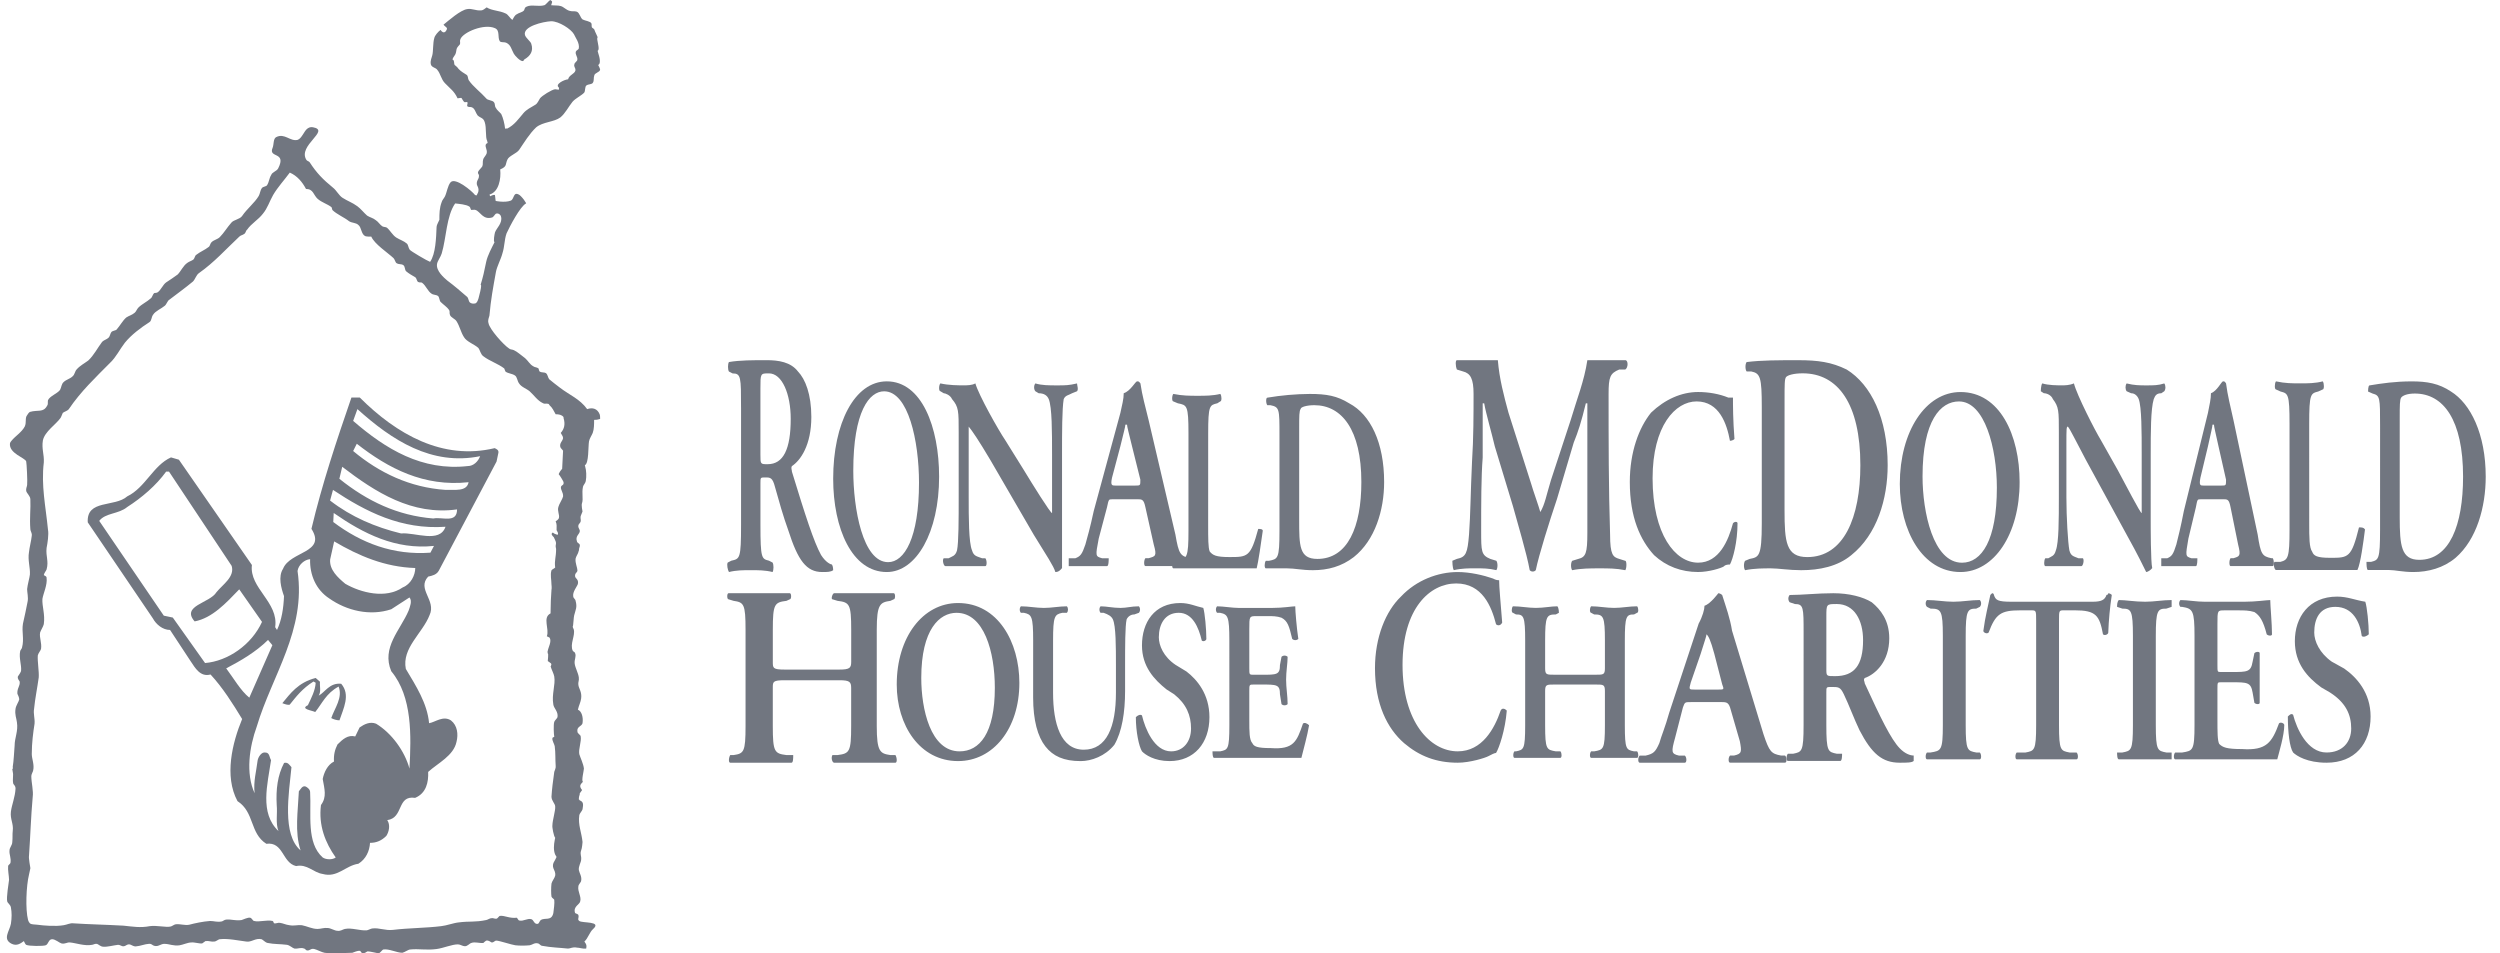 <svg width="118" height="45" viewBox="0 0 118 45" fill="none" xmlns="http://www.w3.org/2000/svg">
<path fill-rule="evenodd" clip-rule="evenodd" d="M22.445 9.795C22.467 9.775 22.536 9.754 22.536 9.754C22.512 9.652 22.445 9.407 22.467 9.304C22.467 9.243 22.581 9.1 22.581 9.018C22.605 8.875 22.536 8.793 22.513 8.732C22.468 8.527 22.605 8.466 22.605 8.323C22.627 8.22 22.559 8.241 22.559 8.138C22.581 8.036 22.719 7.934 22.765 7.852C22.811 7.75 22.765 7.648 22.811 7.505C22.833 7.443 22.948 7.32 22.971 7.239C23.017 7.055 22.857 6.911 22.948 6.789L23.017 6.748C23.017 6.727 22.993 6.666 22.993 6.646C22.902 6.482 22.971 6.032 22.879 5.766C22.811 5.541 22.673 5.582 22.536 5.439C22.445 5.316 22.421 5.132 22.284 5.071C22.215 5.03 22.146 5.071 22.078 5.03L22.055 5.01C22.032 4.948 22.101 4.846 22.055 4.826C22.032 4.805 21.964 4.826 21.94 4.826C21.872 4.805 21.826 4.683 21.78 4.621C21.666 4.621 21.666 4.641 21.597 4.641C21.437 4.294 21.254 4.192 21.002 3.926C20.819 3.742 20.796 3.476 20.636 3.292C20.567 3.19 20.384 3.19 20.338 3.047C20.293 2.863 20.384 2.719 20.407 2.597C20.453 2.413 20.43 2.024 20.498 1.799C20.521 1.677 20.681 1.493 20.796 1.411C20.841 1.493 20.933 1.574 21.025 1.493C21.185 1.288 21.047 1.309 20.933 1.165C21.162 0.981 21.734 0.47 22.055 0.429C22.261 0.388 22.467 0.511 22.695 0.491C22.81 0.491 22.879 0.409 22.97 0.348C23.222 0.511 23.565 0.491 23.862 0.634C23.977 0.675 24.068 0.859 24.183 0.941C24.228 0.859 24.297 0.716 24.389 0.675C24.503 0.593 24.64 0.593 24.733 0.491C24.778 0.409 24.755 0.348 24.87 0.307C25.099 0.205 25.419 0.327 25.694 0.246C25.762 0.225 25.9 0.041 25.968 0C26.106 0.082 26.06 0.082 26.014 0.246C26.174 0.266 26.335 0.246 26.472 0.287C26.609 0.327 26.724 0.471 26.884 0.511C26.998 0.552 27.112 0.511 27.227 0.552C27.365 0.613 27.387 0.838 27.502 0.92C27.616 0.982 27.868 1.002 27.914 1.104C27.936 1.145 27.914 1.227 27.936 1.288C27.959 1.329 28.005 1.329 28.051 1.391C28.097 1.534 28.165 1.636 28.211 1.759C28.12 1.82 28.349 2.331 28.211 2.393V2.413C28.234 2.536 28.349 2.781 28.303 2.986C28.303 2.986 28.257 3.068 28.234 3.068C28.234 3.068 28.326 3.231 28.326 3.292C28.303 3.415 28.074 3.436 28.051 3.558C28.005 3.681 28.051 3.804 27.983 3.906C27.937 3.988 27.777 3.967 27.685 4.029C27.593 4.09 27.639 4.294 27.571 4.376C27.433 4.519 27.159 4.642 27.021 4.806C26.838 5.031 26.678 5.358 26.449 5.542C26.151 5.767 25.625 5.746 25.305 6.012C24.984 6.319 24.755 6.707 24.503 7.075C24.389 7.239 24.023 7.362 23.954 7.525C23.84 7.75 23.954 7.853 23.61 7.996C23.656 8.446 23.542 9.059 23.107 9.182L23.131 9.264C23.176 9.243 23.291 9.182 23.359 9.202C23.359 9.202 23.45 9.693 23.359 9.877C23.359 9.898 23.222 9.979 23.198 10L22.445 9.795ZM26.015 1.002C25.626 1.023 24.665 1.248 24.779 1.657C24.825 1.8 25.053 1.964 25.076 2.066C25.191 2.413 25.031 2.638 24.756 2.802C24.733 2.802 24.71 2.884 24.687 2.884C24.55 2.904 24.298 2.618 24.253 2.536C24.138 2.331 24.115 2.127 23.909 2.025C23.772 1.963 23.657 2.025 23.588 1.943C23.474 1.759 23.611 1.432 23.36 1.329C22.857 1.104 21.872 1.513 21.734 1.841C21.689 1.943 21.734 1.984 21.712 2.086C21.666 2.147 21.574 2.229 21.552 2.311C21.506 2.597 21.506 2.536 21.391 2.72C21.391 2.72 21.346 2.802 21.368 2.822C21.46 2.843 21.414 2.986 21.46 3.067C21.46 3.067 21.597 3.17 21.643 3.251C21.758 3.374 21.872 3.435 22.032 3.538C22.1 3.599 22.078 3.701 22.123 3.783C22.329 4.09 22.695 4.356 22.947 4.642C23.016 4.744 23.245 4.724 23.314 4.826C23.382 4.908 23.337 5.01 23.405 5.092C23.451 5.194 23.588 5.296 23.657 5.378C23.748 5.562 23.817 5.849 23.84 6.073C23.863 6.073 23.931 6.053 23.931 6.073C24.275 5.91 24.481 5.603 24.709 5.337C24.847 5.174 25.053 5.072 25.259 4.949C25.373 4.888 25.419 4.744 25.488 4.642C25.579 4.519 26.037 4.233 26.197 4.213C26.243 4.213 26.335 4.233 26.357 4.233C26.426 4.213 26.357 4.151 26.381 4.131C26.174 3.988 26.609 3.763 26.815 3.742C26.861 3.538 27.112 3.497 27.159 3.333C27.181 3.19 27.067 3.17 27.113 3.026C27.113 2.965 27.25 2.883 27.25 2.822C27.273 2.678 27.136 2.576 27.181 2.433C27.205 2.372 27.296 2.352 27.319 2.29C27.365 2.024 27.159 1.779 27.09 1.615C26.953 1.37 26.381 1.002 26.015 1.002Z" fill="#717680"/>
<path fill-rule="evenodd" clip-rule="evenodd" d="M23.144 9.426C23.363 9.492 23.822 9.58 24.107 9.47C24.282 9.403 24.216 9.006 24.522 9.205C24.587 9.249 24.741 9.426 24.784 9.514C24.784 9.514 24.85 9.602 24.828 9.602C24.544 9.756 24.062 10.683 23.91 11.014C23.8 11.323 23.822 11.632 23.713 11.963C23.647 12.228 23.451 12.581 23.406 12.846C23.275 13.574 23.166 14.147 23.101 14.898C23.078 14.986 23.013 15.118 23.057 15.251C23.101 15.537 23.778 16.288 24.019 16.442C24.084 16.508 24.172 16.486 24.259 16.53C24.413 16.596 24.631 16.795 24.784 16.905C24.915 17.016 25.003 17.192 25.156 17.28C25.243 17.347 25.331 17.325 25.418 17.391C25.44 17.435 25.44 17.523 25.484 17.545C25.571 17.59 25.702 17.567 25.767 17.611C25.855 17.677 25.855 17.81 25.921 17.898C25.964 17.942 26.336 18.229 26.424 18.295C26.883 18.648 27.364 18.825 27.714 19.31C27.976 19.222 28.194 19.288 28.304 19.553C28.326 19.619 28.326 19.707 28.326 19.774C28.217 19.796 28.217 19.818 28.042 19.818C28.042 20.017 28.042 20.259 27.976 20.436C27.932 20.546 27.823 20.701 27.801 20.833C27.758 21.076 27.801 21.87 27.604 21.959C27.604 21.959 27.626 22.025 27.626 22.047C27.67 22.179 27.692 22.488 27.648 22.709C27.626 22.819 27.538 22.885 27.517 22.973C27.451 23.282 27.539 23.547 27.473 23.745C27.429 23.834 27.495 24.142 27.495 24.142L27.407 24.363C27.386 24.496 27.429 24.518 27.407 24.606C27.407 24.672 27.299 24.738 27.299 24.805C27.276 24.937 27.386 24.981 27.364 25.091C27.342 25.224 27.145 25.312 27.233 25.554C27.233 25.62 27.342 25.643 27.364 25.709C27.386 25.775 27.342 25.842 27.342 25.864C27.32 25.93 27.342 25.93 27.32 25.996C27.32 25.996 27.299 26.04 27.299 26.062C27.276 26.15 27.189 26.261 27.167 26.371C27.145 26.592 27.254 26.769 27.254 26.945C27.233 27.033 27.123 27.055 27.145 27.209C27.167 27.32 27.32 27.342 27.276 27.563C27.233 27.695 27.014 27.938 27.058 28.159C27.058 28.225 27.167 28.291 27.167 28.357C27.254 28.666 27.167 28.776 27.102 29.041C27.079 29.085 27.058 29.571 27.036 29.571C27.014 29.571 27.079 29.703 27.079 29.703C27.167 29.99 26.883 30.409 27.036 30.718C27.036 30.74 27.145 30.784 27.145 30.829C27.211 30.983 27.102 31.137 27.124 31.314C27.145 31.512 27.299 31.777 27.32 31.976C27.342 32.13 27.276 32.196 27.299 32.328C27.32 32.505 27.473 32.66 27.43 32.968C27.408 33.145 27.32 33.3 27.276 33.498C27.452 33.564 27.539 33.851 27.495 34.138C27.452 34.292 27.211 34.292 27.255 34.535C27.255 34.623 27.408 34.69 27.408 34.756C27.452 34.999 27.299 35.352 27.342 35.594C27.386 35.749 27.539 36.057 27.561 36.278C27.561 36.366 27.43 36.874 27.517 36.896C27.364 37.05 27.342 37.116 27.474 37.293C27.452 37.337 27.387 37.404 27.364 37.447V37.492C27.342 37.558 27.321 37.624 27.321 37.734C27.342 37.734 27.364 37.778 27.364 37.778C27.539 37.844 27.539 37.955 27.496 38.198C27.474 38.286 27.364 38.374 27.342 38.484C27.277 38.926 27.452 39.3 27.496 39.742C27.496 39.742 27.474 40.05 27.43 40.139C27.365 40.338 27.452 40.382 27.43 40.58C27.43 40.691 27.299 40.889 27.321 41.066C27.342 41.198 27.474 41.374 27.43 41.573C27.43 41.639 27.299 41.749 27.299 41.837C27.255 42.08 27.452 42.323 27.386 42.544C27.364 42.698 27.037 42.786 27.145 43.095C27.168 43.117 27.277 43.139 27.299 43.184C27.342 43.338 27.233 43.382 27.342 43.47C27.496 43.581 28.414 43.47 27.998 43.846C27.823 44 27.758 44.286 27.583 44.441C27.692 44.596 27.692 44.617 27.67 44.772C27.495 44.794 27.364 44.728 27.233 44.728C27.014 44.684 26.949 44.772 26.796 44.772C26.402 44.728 26.052 44.728 25.571 44.64C25.528 44.64 25.44 44.529 25.397 44.529C25.222 44.485 25.134 44.595 25.003 44.617C24.784 44.639 24.5 44.639 24.325 44.617C24.151 44.595 23.56 44.397 23.429 44.397C23.341 44.397 23.319 44.485 23.21 44.485C23.144 44.463 23.079 44.375 22.948 44.397C22.904 44.419 22.838 44.485 22.817 44.507C22.619 44.529 22.423 44.441 22.248 44.507C22.161 44.529 22.073 44.662 21.942 44.662C21.833 44.662 21.723 44.574 21.614 44.574C21.33 44.574 20.936 44.75 20.608 44.794C20.127 44.86 19.756 44.772 19.362 44.816C19.275 44.816 19.1 44.949 18.99 44.971C18.728 44.971 18.356 44.772 18.094 44.816C18.028 44.838 17.962 44.971 17.875 44.993C17.788 44.993 17.481 44.904 17.351 44.904C17.284 44.927 17.219 45.015 17.088 44.993C17.066 44.971 17.022 44.904 17 44.882C16.869 44.86 16.717 44.948 16.629 44.971C16.279 44.971 15.82 45.037 15.317 44.971C15.186 44.948 14.945 44.816 14.836 44.794C14.661 44.75 14.639 44.882 14.486 44.86C14.443 44.86 14.399 44.772 14.355 44.772C14.18 44.706 14.071 44.794 13.896 44.772C13.809 44.75 13.677 44.617 13.546 44.595C13.197 44.551 12.956 44.573 12.628 44.507C12.519 44.485 12.409 44.352 12.344 44.331C12.059 44.264 11.863 44.485 11.622 44.441C11.251 44.397 10.77 44.286 10.376 44.331C10.31 44.331 10.201 44.441 10.114 44.441C9.96 44.463 9.873 44.397 9.698 44.419C9.655 44.441 9.589 44.507 9.545 44.529C9.414 44.551 9.173 44.463 9.02 44.485C8.867 44.485 8.627 44.596 8.474 44.618C8.212 44.662 7.971 44.552 7.796 44.552C7.577 44.53 7.49 44.706 7.271 44.64C7.184 44.618 7.162 44.529 7.009 44.552C6.878 44.552 6.572 44.662 6.462 44.662C6.309 44.706 6.2 44.574 6.091 44.574C5.981 44.574 5.916 44.662 5.85 44.662C5.741 44.684 5.697 44.596 5.566 44.596C5.369 44.618 5.041 44.707 4.866 44.684C4.757 44.684 4.648 44.574 4.582 44.552C4.473 44.53 4.407 44.596 4.341 44.596C3.992 44.662 3.576 44.508 3.314 44.485C3.161 44.463 3.074 44.574 2.898 44.529C2.811 44.508 2.614 44.331 2.461 44.331C2.286 44.331 2.286 44.574 2.155 44.617C2.045 44.662 1.368 44.662 1.236 44.596C1.193 44.574 1.149 44.463 1.127 44.419C0.974 44.529 0.799 44.662 0.559 44.551C0.1 44.331 0.449 43.956 0.515 43.603C0.559 43.316 0.559 43.073 0.515 42.83C0.493 42.698 0.362 42.632 0.34 42.544C0.296 42.367 0.405 41.705 0.427 41.529C0.427 41.352 0.362 41.066 0.384 40.867C0.405 40.823 0.471 40.778 0.493 40.734C0.537 40.492 0.427 40.337 0.449 40.139C0.449 40.006 0.58 39.896 0.58 39.742C0.602 39.543 0.58 39.389 0.602 39.212C0.646 38.881 0.471 38.66 0.515 38.307C0.559 37.976 0.712 37.623 0.733 37.226C0.733 37.072 0.646 37.05 0.624 36.983C0.58 36.763 0.646 36.609 0.602 36.432L0.58 36.299C0.624 36.278 0.602 36.255 0.602 36.189C0.646 35.947 0.668 35.461 0.69 35.196C0.69 34.821 0.865 34.512 0.799 34.093C0.777 33.895 0.69 33.74 0.733 33.453C0.755 33.299 0.886 33.122 0.908 33.012C0.908 32.924 0.843 32.791 0.821 32.748C0.799 32.483 0.952 32.394 0.93 32.174C0.908 32.108 0.821 32.063 0.843 31.931C0.865 31.887 0.996 31.732 0.996 31.644C1.018 31.38 0.887 31.048 0.952 30.739C0.952 30.696 1.04 30.607 1.04 30.563C1.149 30.144 1.018 29.835 1.083 29.438C1.149 29.129 1.258 28.665 1.302 28.401C1.346 28.202 1.28 27.96 1.28 27.805C1.302 27.584 1.39 27.298 1.411 27.121C1.433 26.79 1.302 26.438 1.368 26.062C1.39 25.842 1.477 25.511 1.499 25.29C1.521 25.157 1.433 25.069 1.433 24.981C1.39 24.451 1.455 24.01 1.433 23.569C1.433 23.414 1.259 23.282 1.237 23.172C1.215 23.061 1.281 22.951 1.281 22.885C1.302 22.73 1.259 21.87 1.237 21.782C1.193 21.605 0.406 21.406 0.471 20.921C0.471 20.899 0.515 20.833 0.537 20.811C0.734 20.568 1.018 20.414 1.171 20.127C1.258 19.928 1.171 19.73 1.28 19.597C1.302 19.553 1.368 19.465 1.411 19.443C1.783 19.333 2.045 19.487 2.22 19.156C2.286 19.068 2.242 19.002 2.264 18.891C2.351 18.693 2.701 18.582 2.833 18.406C2.898 18.295 2.898 18.119 3.007 18.031C3.117 17.92 3.314 17.876 3.423 17.766C3.532 17.678 3.532 17.523 3.62 17.435C3.773 17.259 3.991 17.148 4.166 17.016C4.429 16.773 4.604 16.42 4.822 16.133C4.91 16.045 5.041 16.023 5.128 15.935C5.194 15.869 5.194 15.758 5.259 15.67C5.325 15.604 5.456 15.604 5.5 15.56C5.675 15.361 5.784 15.14 5.959 14.986C6.09 14.898 6.221 14.876 6.353 14.765C6.418 14.721 6.462 14.589 6.527 14.523C6.702 14.346 6.921 14.258 7.118 14.081C7.183 14.037 7.205 13.905 7.271 13.838C7.315 13.816 7.38 13.838 7.446 13.794C7.599 13.684 7.686 13.442 7.839 13.331C8.036 13.199 8.211 13.088 8.386 12.956C8.539 12.802 8.648 12.537 8.845 12.405C8.932 12.339 9.041 12.316 9.129 12.25C9.194 12.184 9.194 12.074 9.26 12.03C9.457 11.875 9.654 11.809 9.851 11.655C9.916 11.61 9.916 11.5 9.982 11.434C10.091 11.323 10.266 11.301 10.375 11.191C10.572 10.992 10.725 10.728 10.922 10.507C11.031 10.374 11.315 10.353 11.425 10.198C11.665 9.845 12.015 9.58 12.212 9.249C12.277 9.139 12.277 8.985 12.365 8.874C12.408 8.808 12.561 8.808 12.605 8.742C12.714 8.565 12.693 8.433 12.802 8.256C12.846 8.124 13.064 8.08 13.13 7.948C13.545 7.131 12.649 7.484 12.867 6.977C12.933 6.822 12.889 6.536 13.043 6.469C13.436 6.271 13.698 6.69 14.048 6.602C14.245 6.536 14.354 6.182 14.507 6.072C14.573 6.028 14.639 5.984 14.77 6.006C15.622 6.16 14.026 6.866 14.464 7.55C14.485 7.595 14.595 7.616 14.617 7.661C14.945 8.168 15.251 8.477 15.71 8.852C15.884 8.984 15.994 9.227 16.169 9.337C16.409 9.492 16.628 9.558 16.868 9.735C17.021 9.845 17.175 10.043 17.327 10.176C17.459 10.264 17.612 10.286 17.743 10.397C17.852 10.463 17.939 10.617 18.049 10.684C18.136 10.727 18.202 10.705 18.267 10.75C18.421 10.882 18.53 11.102 18.705 11.213C18.88 11.323 19.055 11.367 19.208 11.5C19.273 11.566 19.273 11.698 19.339 11.787C19.382 11.853 20.17 12.316 20.301 12.36C20.563 11.985 20.585 11.235 20.607 10.705C20.607 10.617 20.717 10.44 20.739 10.374C20.739 10.087 20.739 9.823 20.848 9.536C20.87 9.447 20.957 9.359 21.001 9.271C21.088 9.095 21.132 8.763 21.263 8.609C21.482 8.344 22.291 9.028 22.422 9.205L23.144 9.426ZM21.483 9.602C21.068 10.197 21.068 11.235 20.849 11.963C20.805 12.117 20.652 12.316 20.63 12.448C20.565 12.779 20.958 13.11 21.112 13.242C21.44 13.485 21.745 13.75 22.052 14.015C22.117 14.081 22.117 14.235 22.183 14.279C22.226 14.323 22.336 14.345 22.423 14.323C22.576 14.301 22.62 13.904 22.664 13.772C22.664 13.75 22.751 13.441 22.685 13.441C22.795 13.088 22.86 12.801 22.948 12.36C23.014 12.051 23.21 11.698 23.341 11.433C23.276 11.389 23.341 11.058 23.363 10.97C23.429 10.771 23.735 10.528 23.647 10.219C23.626 10.131 23.516 10.043 23.407 10.087C23.363 10.109 23.298 10.241 23.232 10.263C22.795 10.396 22.663 9.977 22.445 9.91C22.379 9.888 22.314 9.91 22.248 9.91C22.204 9.888 22.204 9.778 22.161 9.756C22.008 9.646 21.658 9.624 21.483 9.602ZM13.678 8.146C13.438 8.477 13.11 8.83 12.891 9.205C12.716 9.514 12.629 9.823 12.41 10.087C12.191 10.374 11.863 10.551 11.666 10.838C11.601 10.882 11.601 10.992 11.535 11.036C11.448 11.102 11.36 11.102 11.295 11.169C10.66 11.764 10.114 12.382 9.393 12.889C9.261 12.978 9.218 13.176 9.108 13.287C8.737 13.596 8.365 13.86 7.993 14.147C7.906 14.191 7.862 14.368 7.775 14.434C7.621 14.566 7.337 14.677 7.228 14.853C7.14 14.964 7.162 15.14 7.053 15.206C6.638 15.471 6.2 15.802 5.894 16.177C5.654 16.486 5.479 16.861 5.195 17.126C4.495 17.832 3.817 18.472 3.249 19.31C3.183 19.398 3.052 19.421 2.965 19.487C2.921 19.575 2.899 19.663 2.855 19.73C2.637 20.038 2.112 20.369 2.024 20.788C1.959 21.185 2.09 21.45 2.068 21.825C1.937 22.928 2.155 23.877 2.265 25.003C2.309 25.223 2.243 25.643 2.199 25.863C2.155 26.26 2.309 26.481 2.199 26.878C2.177 26.944 2.09 27.033 2.068 27.142C2.112 27.187 2.199 27.187 2.199 27.275C2.243 27.606 2.046 28.003 2.002 28.268C1.981 28.621 2.134 28.996 2.068 29.459C2.046 29.57 1.915 29.769 1.893 29.857C1.849 30.099 1.981 30.342 1.937 30.629C1.915 30.717 1.806 30.828 1.784 30.938C1.762 31.203 1.85 31.71 1.828 31.975C1.762 32.46 1.653 32.99 1.609 33.453C1.565 33.696 1.652 33.895 1.631 34.159C1.565 34.578 1.5 35.064 1.5 35.593C1.5 35.814 1.631 36.1 1.565 36.365C1.565 36.41 1.478 36.542 1.478 36.63C1.478 36.939 1.587 37.336 1.543 37.623C1.456 38.594 1.434 39.477 1.368 40.403C1.346 40.491 1.434 40.977 1.434 40.977C1.434 40.977 1.368 41.264 1.368 41.286C1.237 41.816 1.193 42.919 1.325 43.426C1.347 43.492 1.368 43.537 1.412 43.581C1.499 43.647 1.609 43.625 1.762 43.647C2.068 43.691 2.636 43.735 3.008 43.669C3.161 43.647 3.314 43.558 3.467 43.581C4.101 43.625 5.063 43.647 5.828 43.691C6.266 43.735 6.615 43.802 7.074 43.714C7.381 43.669 7.84 43.78 8.037 43.735C8.102 43.735 8.233 43.625 8.299 43.625C8.518 43.603 8.736 43.691 8.933 43.647C9.174 43.581 9.589 43.492 9.917 43.47C10.114 43.47 10.245 43.536 10.464 43.492C10.508 43.492 10.595 43.404 10.682 43.404C10.945 43.383 11.098 43.47 11.404 43.426C11.47 43.404 11.71 43.294 11.797 43.316C11.885 43.316 11.929 43.47 11.994 43.47C12.235 43.536 12.585 43.404 12.869 43.47C12.912 43.492 12.912 43.558 12.934 43.581C13.021 43.603 13.131 43.537 13.218 43.559C13.371 43.581 13.481 43.647 13.655 43.669C13.896 43.714 14.027 43.647 14.246 43.669C14.486 43.714 14.727 43.846 14.989 43.846C15.142 43.846 15.295 43.78 15.47 43.802C15.601 43.802 15.798 43.934 15.929 43.934C16.082 43.956 16.17 43.868 16.279 43.846C16.607 43.78 16.979 43.934 17.307 43.912C17.351 43.912 17.525 43.824 17.569 43.824C17.897 43.78 18.181 43.934 18.553 43.89C19.274 43.802 20.127 43.802 20.826 43.714C21.067 43.691 21.417 43.559 21.657 43.537C22.16 43.471 22.422 43.537 22.947 43.426C22.991 43.426 23.122 43.339 23.187 43.339C23.297 43.317 23.34 43.383 23.45 43.36C23.494 43.339 23.559 43.228 23.603 43.228C23.822 43.206 24.062 43.36 24.39 43.316C24.434 43.338 24.455 43.449 24.521 43.449C24.696 43.493 24.893 43.338 25.068 43.383C25.199 43.405 25.199 43.647 25.396 43.603C25.439 43.581 25.483 43.449 25.527 43.426C25.724 43.294 26.03 43.493 26.118 43.095C26.139 42.941 26.183 42.61 26.161 42.478C26.161 42.434 26.052 42.39 26.03 42.323C26.008 42.191 26.008 41.882 26.03 41.705C26.052 41.595 26.183 41.441 26.205 41.331C26.249 41.021 25.943 40.977 26.205 40.58L26.27 40.448L26.205 40.337C26.118 40.139 26.139 39.874 26.183 39.653C26.183 39.631 26.205 39.543 26.205 39.543C26.139 39.477 26.052 39.035 26.074 38.947C26.074 38.727 26.227 38.241 26.205 38.065C26.205 37.932 26.03 37.8 26.03 37.602C26.052 37.248 26.095 36.895 26.161 36.432C26.183 36.344 26.249 36.255 26.227 36.123C26.205 35.858 26.227 35.549 26.183 35.218C26.161 35.108 26.052 34.953 26.074 34.843C26.074 34.799 26.139 34.799 26.161 34.777C26.139 34.666 26.117 34.203 26.161 34.071C26.183 34.004 26.292 33.916 26.314 33.85C26.358 33.585 26.139 33.431 26.117 33.254C26.03 32.769 26.227 32.327 26.161 31.93C26.139 31.798 26.029 31.599 25.986 31.445C26.029 31.445 26.008 31.423 26.008 31.379C26.052 31.401 26.008 31.313 26.008 31.313C25.964 31.269 25.877 31.225 25.855 31.202C25.855 31.159 25.898 30.827 25.855 30.849C25.855 30.849 25.833 30.739 25.855 30.717C25.877 30.562 26.052 30.275 25.942 30.099C25.942 30.099 25.832 30.033 25.811 30.033C25.942 29.68 25.592 29.15 25.986 28.952C25.986 28.533 26.008 28.135 26.029 27.849C26.051 27.761 26.029 27.584 26.029 27.584C26.029 27.363 25.964 27.142 26.029 26.922C26.051 26.878 26.16 26.834 26.204 26.79C26.16 26.437 26.248 26.326 26.248 25.907C26.248 25.907 26.226 25.819 26.226 25.775C26.27 25.576 26.226 25.554 26.139 25.355C26.095 25.311 25.964 25.201 26.095 25.135C26.16 25.201 26.205 25.201 26.314 25.245C26.38 25.179 26.292 25.069 26.27 25.024C26.27 24.826 26.292 24.76 26.226 24.605C26.27 24.583 26.38 24.495 26.38 24.451C26.423 24.297 26.292 24.12 26.358 23.921C26.38 23.811 26.554 23.546 26.577 23.436C26.598 23.237 26.423 23.083 26.489 22.951C26.533 22.884 26.62 22.906 26.599 22.752C26.599 22.73 26.402 22.399 26.38 22.399C26.336 22.377 26.511 22.134 26.533 22.134C26.533 22.112 26.577 21.274 26.577 21.274C26.555 21.23 26.467 21.164 26.446 21.098C26.402 20.899 26.555 20.833 26.577 20.678C26.577 20.59 26.511 20.524 26.467 20.435C26.642 20.237 26.686 20.016 26.599 19.729V19.685C26.511 19.575 26.38 19.553 26.227 19.553C26.139 19.398 26.074 19.244 25.943 19.133L25.899 19.067C25.767 19.023 25.724 19.09 25.615 19.023C25.374 18.913 25.2 18.648 25.003 18.472C24.849 18.339 24.609 18.273 24.5 18.096C24.413 17.986 24.413 17.788 24.303 17.721C24.172 17.633 23.997 17.633 23.866 17.545C23.844 17.523 23.822 17.435 23.8 17.391C23.516 17.17 23.101 17.038 22.817 16.817C22.685 16.729 22.663 16.53 22.576 16.42C22.379 16.243 22.029 16.133 21.899 15.912C21.745 15.67 21.702 15.405 21.548 15.162C21.483 15.052 21.286 14.986 21.243 14.875C21.199 14.787 21.243 14.699 21.199 14.633C21.112 14.5 20.915 14.368 20.805 14.258C20.74 14.213 20.74 14.015 20.674 13.971C20.587 13.905 20.455 13.927 20.367 13.86C20.193 13.75 20.105 13.485 19.931 13.353C19.887 13.309 19.821 13.353 19.734 13.309C19.668 13.265 19.668 13.132 19.602 13.088C19.449 13 19.296 12.912 19.165 12.801C19.1 12.735 19.121 12.559 19.034 12.514C18.947 12.448 18.837 12.492 18.727 12.426C18.662 12.404 18.64 12.25 18.575 12.184C18.291 11.919 17.678 11.522 17.525 11.169C17.438 11.169 17.307 11.169 17.241 11.146C17.044 11.058 17.066 10.727 16.913 10.617C16.803 10.507 16.607 10.529 16.476 10.441C16.257 10.264 15.885 10.11 15.688 9.911C15.667 9.867 15.667 9.801 15.645 9.778C15.448 9.624 15.186 9.558 14.989 9.382C14.793 9.205 14.793 8.918 14.443 8.918C14.268 8.587 14.028 8.3 13.678 8.146Z" fill="#717680"/>
<path fill-rule="evenodd" clip-rule="evenodd" d="M34.977 19.232C34.977 17.804 34.977 17.625 34.577 17.625L34.405 17.536C34.348 17.445 34.348 17.18 34.405 17.088C34.92 17 35.55 17 36.179 17C36.751 17 37.323 17.088 37.666 17.536C38.009 17.892 38.295 18.607 38.295 19.679C38.295 21.019 37.781 21.732 37.38 21.999C37.323 22.09 37.38 22.178 37.38 22.267C38.009 24.321 38.41 25.572 38.754 26.196C38.982 26.552 39.211 26.644 39.268 26.644C39.326 26.733 39.326 26.912 39.326 26.912C39.211 27 39.04 27 38.811 27C38.067 27 37.666 26.464 37.209 25.037C36.98 24.41 36.752 23.607 36.579 22.983C36.465 22.535 36.351 22.535 36.122 22.535C35.893 22.535 35.893 22.535 35.893 22.803V24.768C35.893 26.375 35.951 26.375 36.294 26.464L36.465 26.552C36.523 26.643 36.523 26.91 36.465 27C36.123 26.912 35.779 26.912 35.437 26.912C35.094 26.912 34.749 26.912 34.407 27C34.349 26.912 34.292 26.644 34.349 26.552L34.521 26.464C34.921 26.375 34.978 26.375 34.978 24.768V19.232H34.977ZM35.892 21.462C35.892 21.91 35.892 21.91 36.235 21.91C36.978 21.91 37.322 21.195 37.322 19.767C37.322 18.607 36.921 17.623 36.293 17.623C35.892 17.623 35.892 17.623 35.892 18.338V21.462Z" fill="#717680"/>
<path fill-rule="evenodd" clip-rule="evenodd" d="M44.326 22.5C44.326 25.127 43.25 27 41.857 27C40.212 27 39.326 24.939 39.326 22.595C39.326 19.968 40.338 18 41.857 18C43.503 18 44.326 20.157 44.326 22.5ZM40.275 22.219C40.275 24.002 40.718 26.534 41.921 26.534C42.68 26.534 43.377 25.409 43.377 22.782C43.377 20.814 42.871 18.47 41.731 18.47C41.035 18.469 40.275 19.406 40.275 22.219Z" fill="#717680"/>
<path fill-rule="evenodd" clip-rule="evenodd" d="M50.128 24.496V26.814C50.049 26.906 49.971 27 49.813 27C49.734 26.722 49.42 26.257 48.791 25.236L46.745 21.713C46.195 20.785 45.88 20.322 45.722 20.136V23.475C45.722 24.401 45.722 25.608 45.88 25.979C45.959 26.257 46.116 26.257 46.352 26.349H46.509C46.588 26.443 46.588 26.721 46.509 26.721H44.621C44.542 26.721 44.463 26.443 44.542 26.349H44.777C44.935 26.257 45.092 26.257 45.171 25.979C45.25 25.61 45.25 24.496 45.25 23.475V20.414C45.25 19.393 45.25 19.209 44.935 18.836C44.856 18.652 44.621 18.56 44.542 18.56L44.385 18.466C44.306 18.466 44.306 18.188 44.385 18.096C44.778 18.188 45.25 18.188 45.486 18.188C45.643 18.188 45.88 18.188 46.037 18.096C46.195 18.654 47.139 20.323 47.453 20.785L48.319 22.176C48.713 22.827 49.578 24.218 49.657 24.218V21.436C49.657 20.415 49.657 19.209 49.5 18.837C49.421 18.654 49.264 18.562 49.027 18.562L48.869 18.467C48.791 18.376 48.791 18.19 48.869 18.098C49.184 18.19 49.499 18.19 49.892 18.19C50.286 18.19 50.444 18.19 50.836 18.098C50.836 18.19 50.915 18.376 50.836 18.467L50.6 18.562C50.444 18.654 50.286 18.654 50.207 18.837C50.128 19.302 50.128 20.415 50.128 21.436V24.496ZM52.488 23.567C52.331 23.567 52.331 23.567 52.252 23.939L51.859 25.422C51.701 26.257 51.701 26.257 52.016 26.349H52.331C52.331 26.443 52.331 26.721 52.252 26.721H50.444V26.349H50.758C50.994 26.257 51.073 26.165 51.23 25.7C51.309 25.422 51.466 24.865 51.624 24.122L52.883 19.486C52.962 19.114 53.04 18.835 53.04 18.559C53.355 18.465 53.591 18 53.67 18C53.748 18 53.748 18 53.828 18.094C53.906 18.651 54.063 19.207 54.221 19.856L55.48 25.234C55.638 26.163 55.716 26.255 56.188 26.346H56.267C56.345 26.441 56.345 26.719 56.267 26.719H54.063C53.984 26.719 53.984 26.441 54.063 26.346H54.22C54.535 26.255 54.614 26.255 54.456 25.698L54.062 23.936C53.983 23.564 53.904 23.564 53.669 23.564H52.488V23.567ZM53.589 22.919C53.825 22.919 53.825 22.919 53.825 22.641L53.432 21.064C53.275 20.415 53.196 20.137 53.196 20.045H53.117C53.117 20.137 53.038 20.415 52.881 21.064L52.487 22.549C52.408 22.919 52.487 22.919 52.645 22.919H53.589Z" fill="#717680"/>
<path fill-rule="evenodd" clip-rule="evenodd" d="M57.025 24.788C57.025 25.407 57.025 25.85 57.097 26.028C57.241 26.203 57.383 26.293 58.028 26.293C58.887 26.293 59.03 26.293 59.388 24.965C59.46 24.965 59.603 24.965 59.603 25.053C59.531 25.584 59.388 26.558 59.316 26.824H55.38C55.308 26.824 55.308 26.558 55.38 26.469H55.595C56.024 26.381 56.096 26.293 56.096 25.053V20.451C56.096 19.123 56.024 19.123 55.595 19.036L55.38 18.946C55.308 18.946 55.308 18.681 55.38 18.593C55.809 18.681 56.167 18.681 56.525 18.681C56.883 18.681 57.241 18.681 57.599 18.593C57.671 18.681 57.671 18.946 57.599 18.946L57.456 19.036C57.098 19.123 57.026 19.123 57.026 20.451L57.025 24.788ZM60.391 20.54C60.391 19.3 60.391 19.212 59.961 19.125H59.817C59.745 19.037 59.745 18.77 59.817 18.77C60.482 18.658 61.151 18.599 61.822 18.594C62.61 18.594 63.111 18.682 63.684 19.038C64.686 19.567 65.331 20.894 65.331 22.753C65.331 24.081 64.901 25.498 63.899 26.294C63.326 26.736 62.682 26.913 61.966 26.913C61.465 26.913 61.107 26.826 60.749 26.826H59.746C59.675 26.826 59.675 26.561 59.746 26.471H59.89C60.32 26.383 60.391 26.383 60.391 25.055V20.54ZM61.321 24.523C61.321 25.763 61.321 26.381 62.18 26.381C63.611 26.381 64.256 24.875 64.256 22.752C64.256 20.275 63.325 19.125 62.036 19.125C61.678 19.125 61.393 19.212 61.393 19.3C61.321 19.39 61.321 19.655 61.321 20.186V24.523ZM76.713 26.47C76.784 26.47 76.784 26.825 76.713 26.913C76.284 26.826 75.926 26.826 75.496 26.826C75.066 26.826 74.637 26.826 74.207 26.913C74.135 26.826 74.135 26.561 74.207 26.47L74.493 26.382C74.851 26.294 74.923 26.117 74.923 25.142V20.452V19.037H74.851C74.637 19.921 74.493 20.363 74.279 20.893L73.491 23.548C73.133 24.609 72.632 26.202 72.489 26.911C72.417 26.999 72.273 26.999 72.202 26.911C72.059 26.115 71.63 24.699 71.414 23.903L70.555 21.07C70.412 20.451 70.126 19.477 70.054 19.036H69.983V21.601C69.911 22.485 69.911 23.813 69.911 25.052C69.911 26.026 69.911 26.201 70.341 26.38L70.627 26.468C70.699 26.557 70.699 26.823 70.627 26.911C70.269 26.824 69.983 26.824 69.625 26.824C69.339 26.824 68.981 26.824 68.622 26.911C68.551 26.824 68.551 26.468 68.551 26.468L68.765 26.38C69.195 26.292 69.266 26.115 69.338 25.23C69.409 24.256 69.409 23.282 69.48 21.779C69.552 20.718 69.552 19.477 69.552 18.593C69.552 17.884 69.409 17.619 69.052 17.531L68.765 17.442C68.693 17.266 68.693 17 68.765 17H70.698C70.77 17.884 70.984 18.681 71.2 19.477L72.273 22.841C72.345 23.106 72.632 23.903 72.703 24.169C72.918 23.814 72.989 23.372 73.205 22.663L74.135 19.831C74.421 18.859 74.78 17.973 74.923 17H76.713C76.857 17 76.857 17.353 76.713 17.442H76.426C75.996 17.619 75.925 17.797 75.925 18.593C75.925 20.805 75.925 23.017 75.996 25.23C75.996 26.202 76.139 26.292 76.426 26.38L76.713 26.47ZM81.867 20.718C81.796 20.805 81.653 20.805 81.653 20.805C81.509 20.009 81.152 18.947 80.079 18.947C79.076 18.947 78.002 20.096 78.002 22.576C78.002 25.23 79.076 26.558 80.15 26.558C81.153 26.558 81.582 25.497 81.796 24.7C81.867 24.61 82.011 24.61 82.011 24.7C82.011 25.584 81.796 26.381 81.652 26.646C81.581 26.646 81.438 26.646 81.367 26.734C81.223 26.824 80.65 26.999 80.149 26.999C79.361 26.999 78.646 26.734 78.072 26.202C77.428 25.496 76.927 24.434 76.927 22.751C76.927 21.335 77.357 20.186 77.93 19.477C78.575 18.858 79.361 18.503 80.149 18.503C80.65 18.503 81.152 18.593 81.581 18.768H81.796C81.796 19.125 81.796 19.831 81.867 20.718ZM83.156 19.213C83.156 17.798 83.085 17.62 82.655 17.532H82.441C82.368 17.443 82.368 17.18 82.441 17.089C83.156 17.001 83.944 17.001 84.874 17.001C85.805 17.001 86.449 17.089 87.165 17.443C88.312 18.152 89.098 19.745 89.098 21.957C89.098 23.55 88.597 25.233 87.379 26.205C86.737 26.736 85.876 26.913 85.016 26.913C84.445 26.913 83.944 26.826 83.586 26.826C83.228 26.826 82.798 26.826 82.368 26.913C82.297 26.826 82.297 26.561 82.368 26.47L82.582 26.382C83.012 26.294 83.156 26.294 83.156 24.701V19.213ZM84.23 24.08C84.23 25.586 84.301 26.294 85.304 26.294C87.023 26.294 87.809 24.436 87.809 21.957C87.809 19.038 86.737 17.621 85.09 17.621C84.66 17.621 84.373 17.709 84.302 17.799C84.231 17.886 84.231 18.151 84.231 18.86L84.23 24.08ZM95.326 22.752C95.326 25.232 94.11 27 92.534 27C90.744 27 89.671 25.054 89.671 22.842C89.671 20.363 90.889 18.504 92.534 18.504C94.395 18.504 95.326 20.54 95.326 22.752ZM90.744 22.487C90.744 24.17 91.245 26.56 92.607 26.56C93.536 26.56 94.252 25.498 94.252 23.018C94.252 21.16 93.681 18.948 92.463 18.948C91.603 18.947 90.744 19.831 90.744 22.487Z" fill="#717680"/>
<path fill-rule="evenodd" clip-rule="evenodd" d="M101.513 24.496C101.513 24.865 101.513 26.535 101.585 26.814C101.513 26.906 101.372 27 101.3 27C101.159 26.722 100.946 26.257 100.377 25.236L98.457 21.713C97.96 20.785 97.747 20.322 97.605 20.136C97.534 20.136 97.534 20.228 97.534 20.971V23.475C97.534 24.401 97.605 25.608 97.675 25.979C97.747 26.257 97.888 26.257 98.102 26.349H98.315C98.387 26.443 98.315 26.721 98.244 26.721H96.539C96.468 26.721 96.468 26.443 96.539 26.349H96.681C96.822 26.257 96.965 26.257 97.036 25.979C97.178 25.61 97.178 24.496 97.178 23.475V20.414C97.178 19.393 97.178 19.209 96.895 18.836C96.823 18.652 96.61 18.56 96.468 18.56L96.326 18.466C96.326 18.466 96.326 18.188 96.396 18.096C96.681 18.188 97.108 18.188 97.321 18.188C97.462 18.188 97.676 18.188 97.889 18.096C98.031 18.654 98.885 20.323 99.168 20.785L99.951 22.176C100.307 22.827 101.018 24.218 101.088 24.218V21.436C101.088 20.415 101.088 19.209 100.947 18.837C100.914 18.752 100.862 18.682 100.799 18.633C100.736 18.584 100.664 18.56 100.591 18.562L100.378 18.467C100.307 18.376 100.307 18.19 100.378 18.098C100.734 18.19 101.018 18.19 101.301 18.19C101.658 18.19 101.871 18.19 102.154 18.098C102.226 18.19 102.226 18.376 102.154 18.467L102.013 18.562C101.8 18.562 101.728 18.654 101.657 18.837C101.514 19.302 101.514 20.415 101.514 21.436L101.513 24.496ZM103.86 23.567C103.717 23.567 103.717 23.567 103.647 23.939L103.292 25.422C103.149 26.257 103.149 26.257 103.433 26.349H103.716C103.716 26.443 103.716 26.721 103.646 26.721H102.012V26.349H102.296C102.509 26.257 102.579 26.165 102.723 25.7C102.793 25.422 102.936 24.865 103.077 24.122L104.216 19.486C104.287 19.114 104.357 18.835 104.357 18.559C104.642 18.465 104.856 18 104.926 18C104.999 18 104.999 18 105.069 18.094C105.139 18.651 105.282 19.207 105.425 19.856L106.563 25.234C106.703 26.163 106.776 26.255 107.202 26.346H107.273C107.343 26.441 107.343 26.719 107.273 26.719H105.282C105.21 26.719 105.21 26.441 105.282 26.346H105.425C105.708 26.255 105.779 26.255 105.638 25.698L105.281 23.936C105.209 23.564 105.139 23.564 104.925 23.564H103.86V23.567ZM104.856 22.919C105.069 22.919 105.069 22.919 105.069 22.641L104.713 21.064C104.57 20.415 104.5 20.137 104.5 20.045H104.429C104.429 20.137 104.357 20.415 104.216 21.064L103.86 22.549C103.789 22.919 103.86 22.919 104.002 22.919H104.856Z" fill="#717680"/>
<path fill-rule="evenodd" clip-rule="evenodd" d="M37.039 32.107C36.476 32.107 36.476 32.178 36.476 32.467V34.27C36.476 35.494 36.556 35.567 37.119 35.639H37.44C37.44 35.783 37.44 36 37.36 36H34.466C34.385 36 34.385 35.784 34.466 35.639H34.627C35.11 35.567 35.19 35.494 35.19 34.27V29.729C35.19 28.503 35.109 28.432 34.627 28.36L34.386 28.287C34.306 28.287 34.306 28 34.386 28H37.28C37.361 28 37.361 28.287 37.28 28.287L37.12 28.36C36.557 28.432 36.477 28.503 36.477 29.729V31.242C36.477 31.53 36.477 31.604 37.04 31.604H39.613C40.096 31.604 40.177 31.531 40.177 31.242V29.729C40.177 28.503 40.096 28.432 39.533 28.36L39.292 28.287C39.211 28.287 39.292 28 39.372 28H42.187C42.267 28 42.267 28.287 42.187 28.287L42.026 28.36C41.544 28.432 41.383 28.503 41.383 29.729V34.27C41.383 35.494 41.545 35.567 42.026 35.639H42.265C42.346 35.783 42.346 36 42.265 36H39.37C39.29 36 39.21 35.784 39.29 35.639H39.531C40.094 35.567 40.175 35.494 40.175 34.27V32.467C40.175 32.179 40.094 32.107 39.611 32.107H37.039Z" fill="#717680"/>
<path fill-rule="evenodd" clip-rule="evenodd" d="M108.995 24.701C108.995 25.37 108.995 25.849 109.136 26.042C109.208 26.232 109.349 26.329 109.99 26.329C110.844 26.329 110.988 26.329 111.344 24.893C111.485 24.893 111.557 24.893 111.628 24.988C111.557 25.562 111.415 26.616 111.271 26.903H107.425C107.355 26.903 107.284 26.616 107.355 26.519H107.639C107.996 26.424 108.066 26.329 108.066 24.988V20.01C108.066 18.574 107.996 18.574 107.639 18.479L107.425 18.382C107.355 18.382 107.355 18.095 107.425 18C107.853 18.095 108.209 18.095 108.566 18.095C108.921 18.095 109.278 18.095 109.635 18C109.705 18.095 109.705 18.382 109.635 18.382L109.421 18.479C109.064 18.574 108.994 18.574 108.994 20.01L108.995 24.701ZM112.34 20.106C112.34 18.764 112.34 18.67 111.985 18.575L111.772 18.48C111.772 18.48 111.772 18.191 111.842 18.191C112.413 18.096 113.054 18.001 113.835 18.001C114.549 18.001 115.117 18.096 115.688 18.481C116.612 19.054 117.326 20.489 117.326 22.5C117.326 23.936 116.898 25.469 115.901 26.33C115.331 26.808 114.619 27 113.908 27C113.408 27 113.054 26.905 112.767 26.905H111.771C111.698 26.905 111.698 26.618 111.698 26.521H111.912C112.269 26.426 112.339 26.426 112.339 24.99L112.34 20.106ZM113.267 24.414C113.267 25.756 113.337 26.424 114.192 26.424C115.616 26.424 116.257 24.796 116.257 22.499C116.257 19.819 115.331 18.575 113.978 18.575C113.621 18.575 113.408 18.67 113.337 18.764C113.267 18.862 113.267 19.148 113.267 19.723V24.414Z" fill="#717680"/>
<path fill-rule="evenodd" clip-rule="evenodd" d="M48.114 32.233C48.114 34.386 46.884 35.923 45.22 35.923C43.411 35.923 42.326 34.232 42.326 32.309C42.326 30.078 43.556 28.463 45.22 28.463C47.101 28.463 48.114 30.309 48.114 32.233ZM43.484 32C43.484 33.463 43.917 35.464 45.292 35.464C46.233 35.464 46.956 34.617 46.956 32.464C46.956 30.771 46.45 28.925 45.148 28.925C44.352 28.925 43.484 29.695 43.484 32ZM48.765 30.233C48.765 29.079 48.692 29.003 48.33 28.925H48.186C48.114 28.848 48.114 28.694 48.186 28.618C48.548 28.618 48.91 28.694 49.271 28.694C49.633 28.694 49.995 28.618 50.356 28.618C50.428 28.694 50.428 28.848 50.356 28.925H50.14C49.777 29.003 49.705 29.079 49.705 30.233V32.695C49.705 34.156 50.067 35.386 51.153 35.386C52.238 35.386 52.672 34.308 52.672 32.695V31.386C52.672 30.54 52.672 29.54 52.527 29.233C52.454 29.079 52.31 29.003 52.092 28.925H51.947C51.875 28.848 51.875 28.694 51.947 28.618C52.236 28.618 52.526 28.694 52.888 28.694C53.177 28.694 53.394 28.618 53.755 28.618C53.828 28.694 53.828 28.848 53.755 28.925L53.539 29.003C53.464 29.001 53.391 29.022 53.327 29.063C53.263 29.103 53.211 29.163 53.177 29.233C53.104 29.54 53.104 30.54 53.104 31.386V32.617C53.104 33.615 52.959 34.539 52.597 35.155C52.163 35.693 51.512 35.924 51.007 35.924C50.21 35.924 49.704 35.693 49.343 35.231C48.981 34.772 48.764 34.001 48.764 32.924L48.765 30.233ZM53.902 35.464C53.757 35.231 53.612 34.539 53.612 33.849C53.685 33.771 53.829 33.695 53.902 33.771C54.047 34.387 54.48 35.464 55.276 35.464C55.855 35.464 56.217 35 56.217 34.386C56.217 33.77 55.999 33.232 55.421 32.771L55.059 32.54C54.48 32.078 53.901 31.462 53.901 30.463C53.901 29.386 54.479 28.463 55.71 28.463C56.144 28.463 56.434 28.617 56.795 28.693C56.868 28.924 56.94 29.694 56.94 30.156C56.94 30.232 56.796 30.308 56.723 30.232C56.578 29.616 56.289 28.924 55.637 28.924C54.986 28.924 54.697 29.464 54.697 30.078C54.697 30.463 54.914 31 55.493 31.386L55.999 31.693C56.506 32.079 57.085 32.771 57.085 33.848C57.085 35.078 56.361 35.923 55.204 35.923C54.48 35.924 54.046 35.616 53.902 35.464ZM58.025 30.233C58.025 29.079 57.953 29.003 57.591 28.925H57.446C57.373 28.848 57.373 28.694 57.446 28.618C57.735 28.618 58.169 28.694 58.459 28.694H60.05C60.556 28.694 60.991 28.618 61.136 28.618C61.136 28.848 61.209 29.696 61.281 30.157C61.241 30.194 61.19 30.214 61.136 30.214C61.083 30.214 61.032 30.194 60.992 30.157C60.848 29.541 60.775 29.31 60.486 29.156C60.269 29.08 60.051 29.08 59.836 29.08H59.329C58.967 29.08 58.967 29.08 58.967 29.696V31.543C58.967 31.849 58.967 31.849 59.184 31.849H59.546C60.27 31.849 60.414 31.849 60.414 31.387L60.487 31.002C60.559 30.925 60.704 30.925 60.776 31.002C60.776 31.308 60.704 31.694 60.704 32.08C60.704 32.465 60.776 32.848 60.776 33.234C60.704 33.31 60.559 33.31 60.487 33.234L60.414 32.772C60.414 32.31 60.269 32.31 59.546 32.31H59.184C58.967 32.31 58.967 32.31 58.967 32.617V34.001C58.967 34.539 58.967 34.924 59.112 35.079C59.184 35.231 59.329 35.31 59.98 35.31C61.065 35.386 61.209 35.001 61.499 34.156C61.571 34.079 61.716 34.156 61.788 34.232C61.716 34.694 61.499 35.464 61.426 35.77H57.302C57.23 35.77 57.23 35.54 57.23 35.464H57.592C57.954 35.386 58.026 35.386 58.026 34.232L58.025 30.233ZM70.903 29.386C70.83 29.54 70.686 29.54 70.613 29.464C70.397 28.617 69.962 27.539 68.732 27.539C67.503 27.539 66.2 28.693 66.2 31.385C66.2 34.077 67.503 35.463 68.805 35.463C69.962 35.463 70.542 34.385 70.831 33.538C70.904 33.386 71.048 33.462 71.12 33.538C71.048 34.461 70.758 35.308 70.614 35.539C70.542 35.539 70.397 35.615 70.252 35.691C70.108 35.77 69.385 36 68.806 36C67.793 36 66.997 35.691 66.274 35.077C65.478 34.385 64.899 33.231 64.899 31.54C64.899 30.077 65.406 28.846 66.129 28.154C66.852 27.386 67.865 27 68.806 27C69.385 27 70.036 27.154 70.47 27.307C70.615 27.385 70.687 27.385 70.759 27.385C70.758 27.694 70.831 28.463 70.903 29.386ZM73.364 32.31C73.001 32.31 72.93 32.31 72.93 32.617V34.232C72.93 35.386 73.001 35.386 73.436 35.464H73.652C73.724 35.54 73.724 35.77 73.652 35.77H71.481C71.409 35.77 71.409 35.54 71.481 35.464H71.554C71.916 35.386 71.988 35.386 71.988 34.232V30.232C71.988 29.078 71.916 29.002 71.554 29.002L71.41 28.924C71.337 28.924 71.337 28.693 71.41 28.617C71.772 28.617 72.133 28.693 72.495 28.693C72.856 28.693 73.218 28.617 73.507 28.617C73.581 28.693 73.581 28.924 73.581 28.924L73.436 29.002C73.001 29.002 72.93 29.078 72.93 30.232V31.541C72.93 31.847 73.001 31.847 73.364 31.847H75.317C75.678 31.847 75.752 31.847 75.752 31.541V30.232C75.752 29.078 75.678 29.002 75.244 29.002L75.101 28.924C75.027 28.924 75.027 28.693 75.101 28.617C75.462 28.617 75.824 28.693 76.186 28.693C76.547 28.693 76.909 28.617 77.272 28.617C77.344 28.693 77.344 28.924 77.272 28.924L77.127 29.002C76.764 29.002 76.692 29.078 76.692 30.232V34.232C76.692 35.386 76.764 35.386 77.127 35.464H77.272C77.344 35.54 77.344 35.77 77.272 35.77H75.101C75.027 35.77 75.027 35.54 75.101 35.464H75.244C75.678 35.386 75.752 35.386 75.752 34.232V32.617C75.752 32.31 75.678 32.31 75.317 32.31H73.364Z" fill="#717680"/>
<path fill-rule="evenodd" clip-rule="evenodd" d="M79.804 33.139C79.526 33.139 79.526 33.139 79.434 33.391L79.065 34.821C78.879 35.495 78.879 35.579 79.248 35.664H79.526C79.62 35.748 79.62 36 79.526 36H77.396C77.302 36 77.302 35.748 77.396 35.664H77.674C78.043 35.579 78.136 35.495 78.322 35.073C78.414 34.738 78.6 34.316 78.787 33.641L80.178 29.432C80.362 29.097 80.453 28.758 80.453 28.591C80.733 28.506 81.104 28 81.104 28C81.196 28 81.287 28.085 81.287 28.085C81.473 28.674 81.659 29.179 81.752 29.768L83.235 34.65C83.515 35.493 83.607 35.577 84.069 35.662H84.255C84.349 35.746 84.349 35.998 84.255 35.998H81.659C81.568 35.998 81.568 35.746 81.659 35.662H81.845C82.215 35.577 82.215 35.493 82.121 34.988L81.658 33.389C81.566 33.137 81.472 33.137 81.193 33.137H79.804V33.139ZM81.103 32.548C81.38 32.548 81.38 32.548 81.286 32.295L80.917 30.866C80.733 30.191 80.639 30.022 80.547 29.939C80.547 30.022 80.453 30.274 80.27 30.866L79.805 32.212C79.713 32.548 79.713 32.548 79.991 32.548H81.103Z" fill="#717680"/>
<path fill-rule="evenodd" clip-rule="evenodd" d="M85.13 29.872C85.13 28.681 85.13 28.51 84.718 28.51L84.471 28.426C84.432 28.378 84.41 28.318 84.41 28.255C84.41 28.192 84.432 28.132 84.471 28.084C85.048 28.084 85.791 28 86.533 28C87.275 28 87.936 28.171 88.347 28.427C88.76 28.766 89.173 29.277 89.173 30.128C89.173 31.235 88.512 31.831 88.017 32.002C87.935 32.086 88.017 32.17 88.017 32.257C88.759 33.873 89.254 34.895 89.667 35.319C89.914 35.576 90.162 35.661 90.326 35.661V35.916C90.244 36 89.997 36 89.667 36C88.841 36 88.346 35.575 87.77 34.468C87.522 33.956 87.274 33.277 87.027 32.765C86.862 32.425 86.78 32.425 86.45 32.425C86.203 32.425 86.203 32.425 86.203 32.68V34.213C86.203 35.49 86.285 35.49 86.698 35.576H86.946C86.946 35.661 86.946 35.916 86.862 35.916H84.388C84.305 35.916 84.305 35.661 84.388 35.576H84.636C85.047 35.49 85.129 35.49 85.129 34.213L85.13 29.872ZM86.204 31.575C86.204 31.914 86.204 31.914 86.616 31.914C87.524 31.914 87.937 31.403 87.937 30.213C87.937 29.276 87.524 28.51 86.7 28.51C86.204 28.51 86.204 28.51 86.204 29.105V31.575Z" fill="#717680"/>
<path fill-rule="evenodd" clip-rule="evenodd" d="M92.781 34.223C92.781 35.436 92.866 35.436 93.28 35.518H93.447C93.529 35.598 93.529 35.84 93.447 35.84H90.954C90.871 35.84 90.871 35.598 90.954 35.518H91.12C91.619 35.436 91.702 35.436 91.702 34.223V30.02C91.702 28.807 91.619 28.727 91.12 28.727L90.954 28.644C90.871 28.564 90.871 28.402 90.954 28.322C91.37 28.322 91.784 28.402 92.2 28.402C92.617 28.402 93.03 28.322 93.447 28.322C93.529 28.402 93.529 28.564 93.447 28.644L93.28 28.727C92.866 28.727 92.781 28.807 92.781 30.02V34.223ZM96.106 29.293C96.106 28.808 96.106 28.808 95.857 28.808H95.358C94.444 28.808 94.194 28.97 93.863 29.857C93.778 29.939 93.614 29.857 93.614 29.777C93.696 29.13 93.863 28.484 93.945 28.08L94.027 28C94.112 28 94.112 28.08 94.112 28.08C94.194 28.322 94.276 28.402 94.942 28.402H98.763C99.179 28.402 99.346 28.322 99.428 28.08C99.51 28.08 99.51 28 99.51 28C99.595 28 99.677 28.08 99.677 28.08C99.588 28.669 99.532 29.262 99.51 29.857C99.51 29.939 99.346 30.02 99.261 29.939C99.097 29.05 98.93 28.807 97.933 28.807H97.434C97.185 28.807 97.185 28.807 97.185 29.292V34.223C97.185 35.436 97.267 35.436 97.684 35.518H98.015C98.099 35.598 98.099 35.84 98.015 35.84H95.19C95.108 35.84 95.108 35.598 95.19 35.518H95.607C96.022 35.436 96.106 35.436 96.106 34.223V29.293ZM101.754 34.223C101.754 35.436 101.838 35.436 102.252 35.518H102.501V35.84H100.008C99.926 35.84 99.926 35.598 99.926 35.518H100.175C100.591 35.436 100.674 35.436 100.674 34.223V30.02C100.674 28.807 100.591 28.727 100.175 28.727L99.926 28.644C99.926 28.564 99.926 28.402 100.008 28.322C100.341 28.322 100.756 28.402 101.255 28.402C101.671 28.402 102.085 28.322 102.501 28.322V28.644L102.252 28.727C101.838 28.727 101.754 28.807 101.754 30.02V34.223ZM103.581 30.02C103.581 28.808 103.499 28.728 103 28.645H102.918C102.834 28.565 102.834 28.403 102.918 28.323C103.249 28.323 103.666 28.403 104.082 28.403H105.909C106.49 28.403 106.988 28.323 107.156 28.323C107.156 28.565 107.238 29.456 107.238 29.941C107.238 30.02 107.071 30.02 106.989 29.941C106.822 29.293 106.658 29.051 106.408 28.889C106.159 28.809 105.909 28.809 105.66 28.809H104.995C104.663 28.809 104.663 28.809 104.663 29.456V31.397C104.663 31.719 104.663 31.719 104.83 31.719H105.327C106.075 31.719 106.241 31.719 106.323 31.233L106.408 30.828C106.49 30.748 106.657 30.748 106.657 30.828V33.174C106.657 33.254 106.49 33.254 106.408 33.174L106.323 32.689C106.241 32.203 106.075 32.203 105.327 32.203H104.83C104.663 32.203 104.663 32.203 104.663 32.525V33.98C104.663 34.546 104.663 34.95 104.746 35.113C104.912 35.273 105.079 35.356 105.827 35.356C106.989 35.436 107.238 35.031 107.569 34.143C107.653 34.063 107.818 34.143 107.818 34.223C107.818 34.708 107.569 35.518 107.487 35.84H102.669C102.587 35.84 102.587 35.598 102.669 35.518H103C103.499 35.436 103.581 35.436 103.581 34.223V30.02ZM108.235 35.518C108.068 35.273 107.986 34.546 107.986 33.82C108.068 33.738 108.152 33.658 108.235 33.738C108.401 34.386 108.9 35.518 109.812 35.518C110.56 35.518 110.977 35.03 110.977 34.385C110.977 33.737 110.728 33.172 109.98 32.688L109.563 32.445C108.9 31.96 108.317 31.312 108.317 30.263C108.317 29.13 108.982 28.16 110.311 28.16C110.81 28.16 111.143 28.322 111.642 28.402C111.724 28.644 111.807 29.454 111.807 29.939C111.724 30.02 111.558 30.099 111.475 30.02C111.393 29.372 111.059 28.644 110.229 28.644C109.481 28.644 109.232 29.212 109.232 29.857C109.232 30.263 109.481 30.827 110.062 31.232L110.645 31.555C111.227 31.96 111.892 32.688 111.892 33.819C111.892 35.112 111.144 36 109.813 36C108.9 36.001 108.401 35.678 108.235 35.518Z" fill="#717680"/>
<path d="M16.983 18.765C18.717 20.494 20.89 21.743 23.349 21.152C23.437 21.195 23.546 21.239 23.525 21.37L23.437 21.786L20.714 26.932C20.605 27.129 20.407 27.172 20.209 27.216C19.661 27.807 20.605 28.333 20.276 29.033C19.946 29.887 18.958 30.587 19.155 31.573C19.638 32.382 20.165 33.194 20.253 34.135C20.539 34.091 20.912 33.762 21.285 34.003C21.593 34.244 21.636 34.66 21.548 35.01C21.416 35.667 20.67 36.017 20.209 36.434C20.231 36.915 20.121 37.441 19.594 37.659C18.717 37.528 19.067 38.601 18.278 38.71C18.431 38.929 18.365 39.258 18.234 39.455C18.014 39.674 17.773 39.783 17.465 39.783C17.443 40.177 17.267 40.55 16.916 40.769C16.302 40.857 15.928 41.447 15.226 41.25C14.787 41.184 14.502 40.769 13.975 40.878C13.317 40.725 13.383 39.718 12.571 39.827C11.78 39.324 12.021 38.338 11.209 37.813C10.573 36.63 10.968 35.054 11.429 33.938C10.99 33.215 10.507 32.449 9.937 31.836C9.454 31.968 9.212 31.529 8.992 31.2L8.027 29.734C7.676 29.733 7.369 29.471 7.215 29.187L4.142 24.654C4.076 23.56 5.414 23.954 6.007 23.428C6.863 23.012 7.236 21.961 8.071 21.589L8.444 21.698L11.89 26.668C11.758 27.763 13.163 28.42 12.988 29.603L13.075 29.734C13.295 29.274 13.383 28.705 13.405 28.136C13.273 27.764 13.119 27.216 13.361 26.844C13.69 26.012 15.424 26.1 14.7 24.961C15.204 22.837 15.885 20.801 16.587 18.765H16.983ZM14.637 26.392C14.371 26.414 14.085 26.66 14.044 26.95C14.454 29.74 12.836 31.883 12.119 34.293C11.771 35.252 11.587 36.501 12.017 37.439C11.955 36.881 12.098 36.412 12.159 35.899C12.18 35.743 12.344 35.475 12.529 35.52C12.733 35.52 12.713 35.765 12.794 35.876C12.63 37.014 12.242 38.376 13.143 39.224C13 38.867 13.102 38.398 13.061 37.996C13.02 37.26 13.102 36.59 13.409 36.01C13.593 35.965 13.655 36.099 13.757 36.211C13.634 37.461 13.306 39.38 14.187 40.139C13.9 39.268 14.065 38.286 14.106 37.349C14.188 37.26 14.269 37.06 14.433 37.126C14.515 37.17 14.638 37.26 14.638 37.394C14.699 38.442 14.454 39.781 15.232 40.473C15.395 40.585 15.702 40.585 15.846 40.473C15.354 39.781 15.027 38.956 15.15 37.996C15.436 37.617 15.313 37.237 15.232 36.769C15.293 36.457 15.457 36.1 15.764 35.944C15.744 35.631 15.805 35.386 15.928 35.14C16.174 34.895 16.419 34.671 16.767 34.76L16.973 34.336C17.198 34.18 17.464 34.047 17.75 34.158C18.487 34.604 19.102 35.452 19.327 36.278C19.409 34.738 19.47 32.886 18.467 31.681C17.996 30.565 18.896 29.739 19.285 28.825C19.347 28.646 19.47 28.356 19.326 28.2L18.467 28.757C17.464 29.092 16.357 28.824 15.538 28.244C14.924 27.843 14.616 27.15 14.637 26.392ZM12.652 30.205C12.062 30.783 11.381 31.176 10.677 31.547C11.018 32.001 11.358 32.6 11.767 32.93L12.856 30.453L12.652 30.205ZM7.842 22.259C7.372 22.914 6.678 23.502 6.006 23.931C5.603 24.27 4.975 24.202 4.684 24.586L7.731 29.059L8.156 29.149L9.679 31.295C10.754 31.205 11.874 30.437 12.367 29.353L11.292 27.817C10.665 28.471 10.015 29.172 9.187 29.33C8.537 28.585 9.903 28.472 10.217 27.952C10.508 27.59 11.091 27.229 10.934 26.709L7.977 22.259H7.842ZM15.583 26.405C15.541 26.895 15.941 27.257 16.298 27.555C17.034 27.98 18.212 28.278 19.011 27.725C19.389 27.576 19.6 27.15 19.6 26.81C18.17 26.767 16.929 26.235 15.773 25.554L15.583 26.405ZM15.73 24.639C17.055 25.639 18.57 26.214 20.316 26.086L20.484 25.767C18.675 25.958 17.16 25.192 15.751 24.213L15.73 24.639ZM15.58 23.626C16.583 24.402 17.723 24.885 18.931 25.179C19.592 25.116 20.754 25.66 21.028 24.863C18.93 25.01 17.267 24.151 15.717 23.123L15.58 23.626ZM16.018 22.598C17.339 23.66 18.773 24.337 20.452 24.473C20.856 24.383 21.573 24.722 21.573 24.044C19.445 24.338 17.72 23.231 16.153 22.033L16.018 22.598ZM16.669 21.288C17.903 22.32 19.351 23.009 21.032 23.123C21.459 23.104 22.033 23.219 22.117 22.76C20.011 22.989 18.329 22.11 16.84 20.945L16.669 21.288ZM16.669 19.866C18.206 21.198 19.922 22.243 22.083 21.998C22.351 21.998 22.573 21.776 22.662 21.532C20.368 21.998 18.497 20.776 16.87 19.31L16.669 19.866Z" fill="#717680"/>
<path fill-rule="evenodd" clip-rule="evenodd" d="M15.103 32.179C15.083 32.405 15.165 32.643 15.042 32.833C15.329 32.691 15.553 32.214 16.105 32.274C16.555 32.798 16.207 33.441 16.023 34C15.901 34 15.737 33.952 15.635 33.893C15.799 33.417 16.187 32.929 15.983 32.405C15.39 32.726 15.206 33.203 14.879 33.607C14.695 33.524 14.164 33.464 14.532 33.286C14.695 32.941 14.879 32.596 14.9 32.226L14.797 32.167C14.266 32.5 13.98 32.881 13.673 33.262C13.592 33.286 13.448 33.238 13.326 33.19C13.694 32.75 14.062 32.214 14.9 32L15.103 32.179Z" fill="#717680"/>
</svg>
